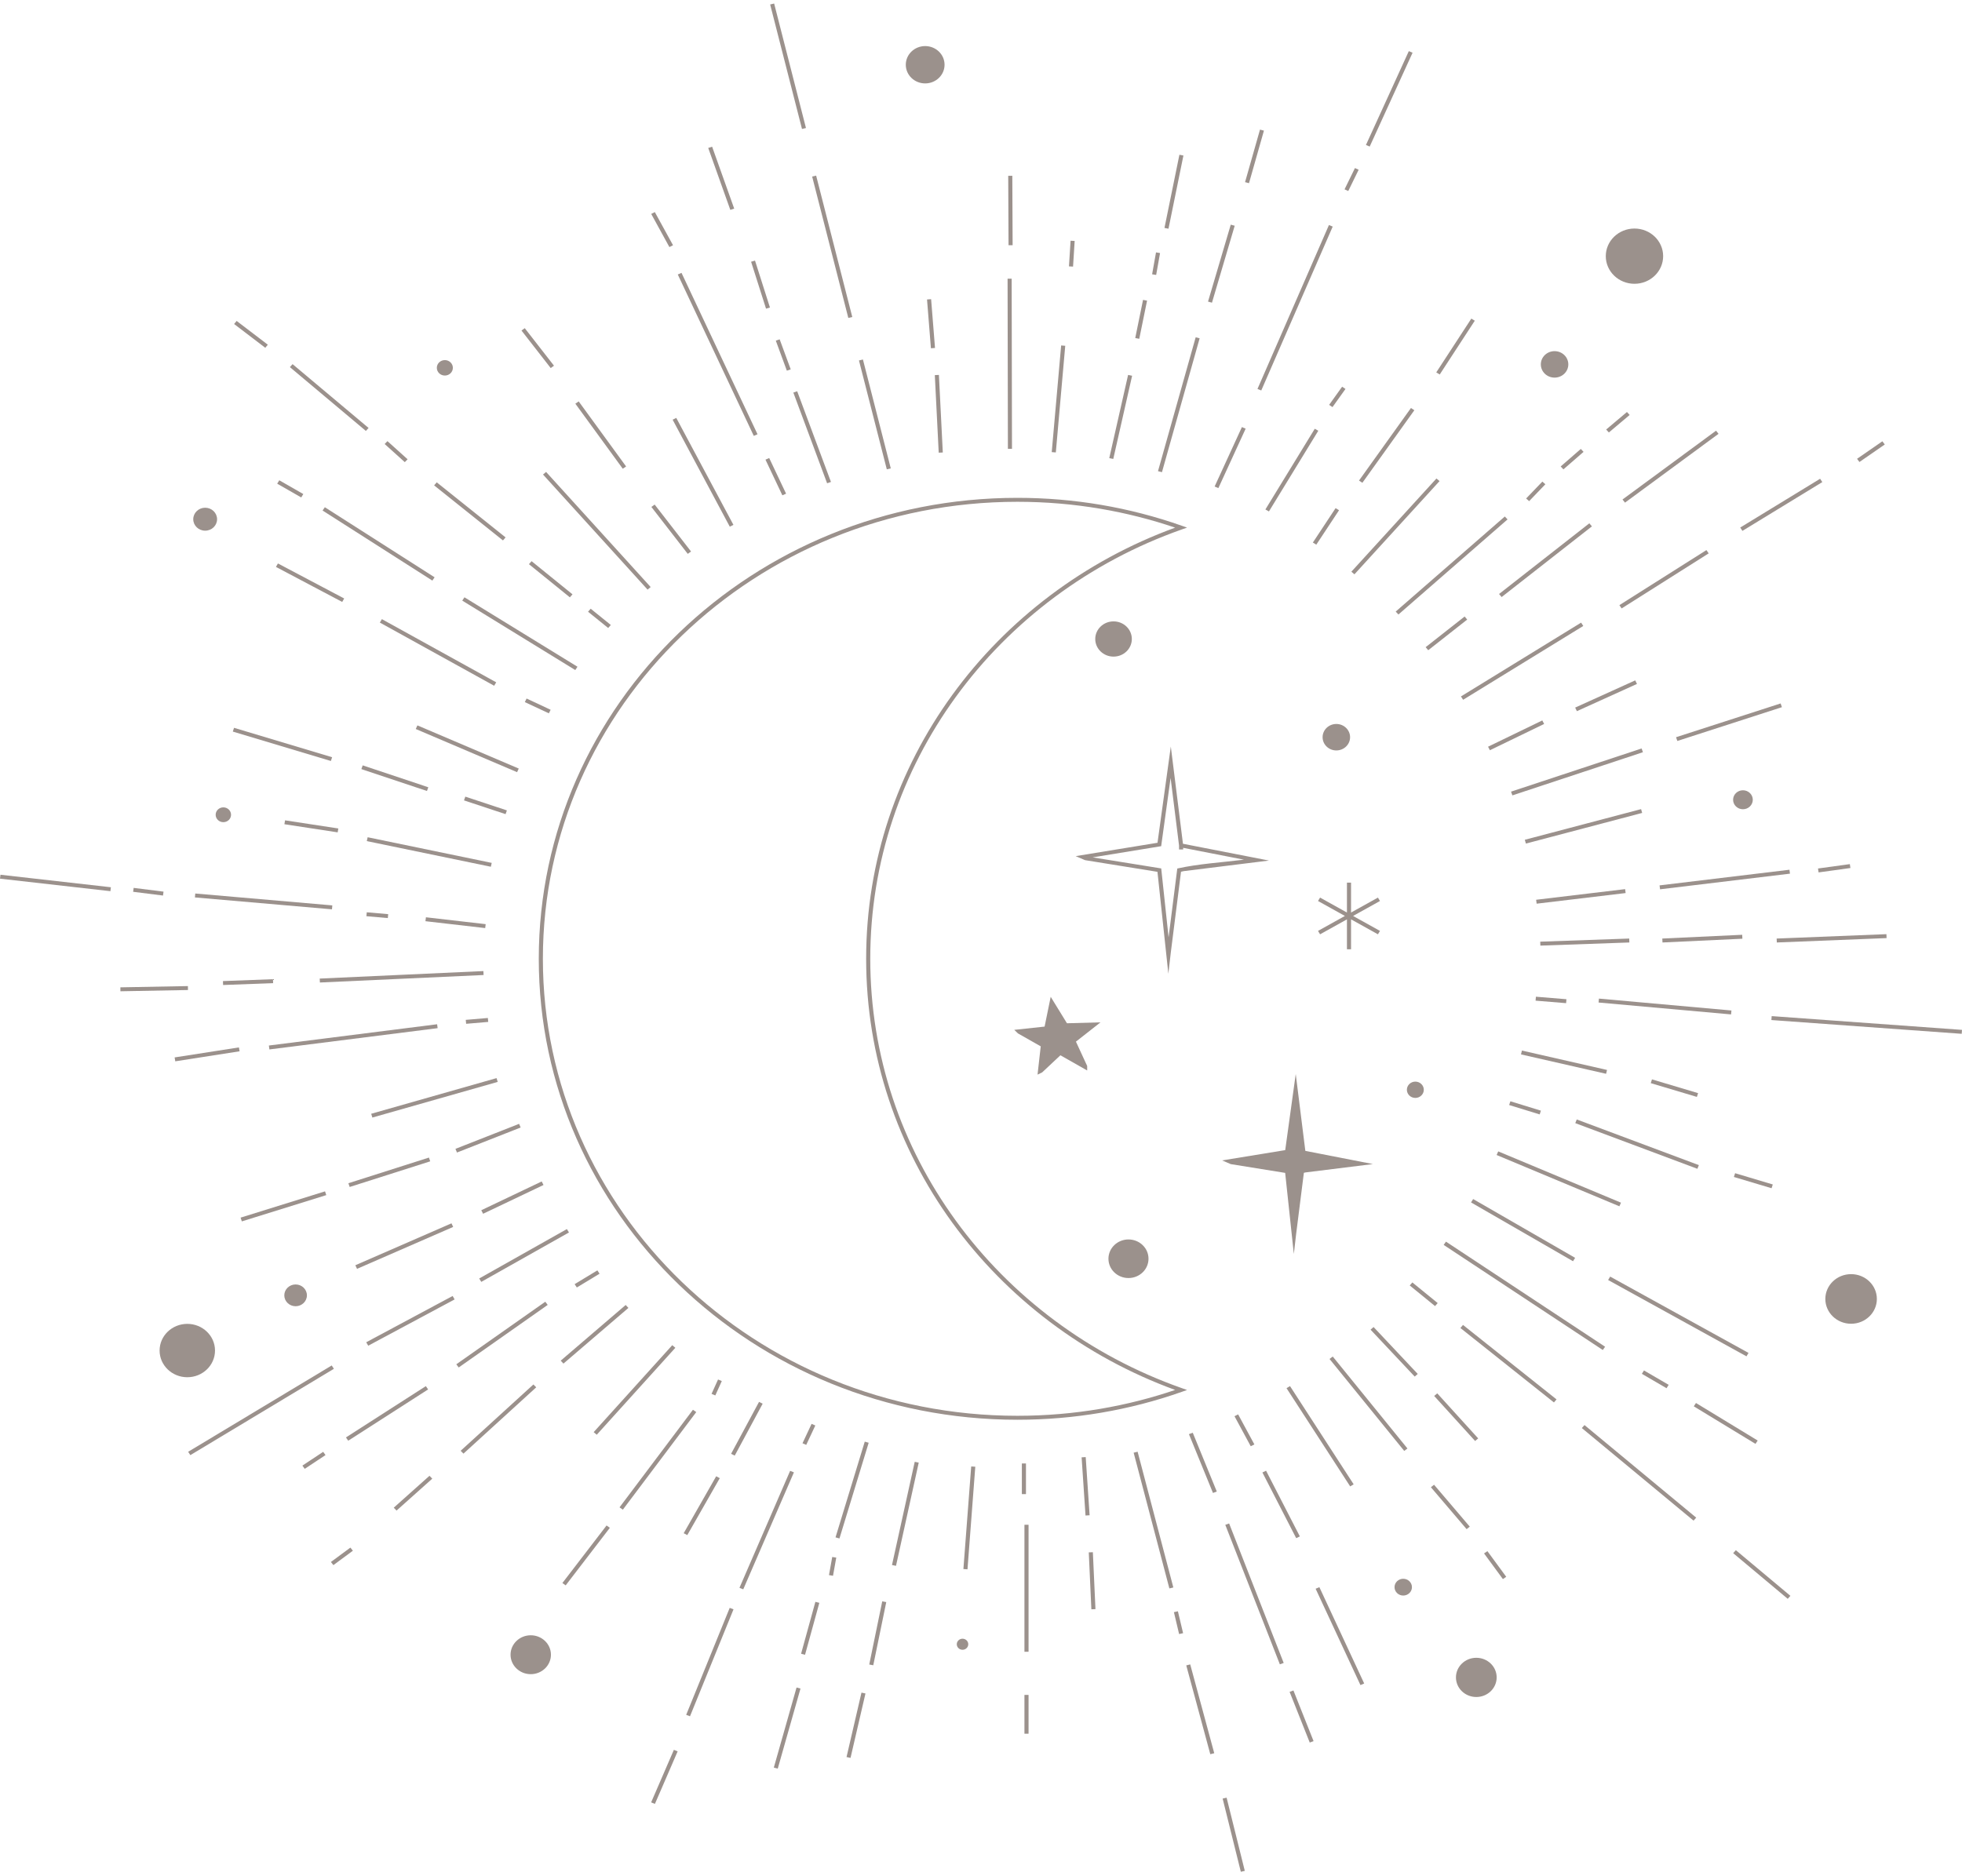 <?xml version="1.0" encoding="UTF-8"?> <svg xmlns="http://www.w3.org/2000/svg" width="322" height="308" viewBox="0 0 322 308" fill="none"> <path d="M127.051 0.58L132.274 21.015L131.621 21.169L126.397 0.735L127.051 0.58Z" fill="#9B918C"></path> <path d="M133.943 28.829L139.875 52.037L139.223 52.192L133.29 28.984L133.943 28.829Z" fill="#9B918C"></path> <path d="M141.624 59.016L146.193 76.889L145.54 77.044L140.971 59.17L141.624 59.016Z" fill="#9B918C"></path> <path d="M152.813 49.112L153.452 57.122L152.781 57.17L152.142 49.161L152.813 49.112Z" fill="#9B918C"></path> <path d="M154.092 61.547L154.731 74.28L154.06 74.31L153.421 61.577L154.092 61.547Z" fill="#9B918C"></path> <path d="M166.138 28.855L166.191 40.253L165.52 40.256L165.467 28.857L166.138 28.855Z" fill="#9B918C"></path> <path d="M166.033 45.748L166.086 73.68H165.415L165.362 45.748H166.033Z" fill="#9B918C"></path> <path d="M172.609 74.218L174.154 56.709L174.826 56.763L173.28 74.271L172.609 74.218Z" fill="#9B918C"></path> <path d="M176.373 39.555L176.107 43.765L175.436 43.727L175.702 39.517L176.373 39.555Z" fill="#9B918C"></path> <path d="M194.222 25.529L191.771 37.544L191.11 37.419L193.562 25.405L194.222 25.529Z" fill="#9B918C"></path> <path d="M190.386 41.541L189.747 45.135L189.083 45.026L189.723 41.432L190.386 41.541Z" fill="#9B918C"></path> <path d="M188.254 49.353L186.974 55.617L186.313 55.493L187.593 49.229L188.254 49.353Z" fill="#9B918C"></path> <path d="M185.8 61.682L182.709 75.34L182.051 75.203L185.142 61.545L185.8 61.682Z" fill="#9B918C"></path> <path d="M190.049 77.344L196.232 55.369L196.882 55.536L190.699 77.511L190.049 77.344Z" fill="#9B918C"></path> <path d="M198.259 49.51L201.99 36.88L202.638 37.057L198.907 49.688L198.259 49.51Z" fill="#9B918C"></path> <path d="M204.336 29.901L206.788 21.275L207.435 21.445L204.983 30.07L204.336 29.901Z" fill="#9B918C"></path> <path d="M231.829 8.654L224.793 24.058L224.177 23.797L231.213 8.393L231.829 8.654Z" fill="#9B918C"></path> <path d="M222.98 27.865L221.274 31.356L220.666 31.08L222.372 27.588L222.98 27.865Z" fill="#9B918C"></path> <path d="M218.722 37.196L206.997 64.1L206.375 63.85L218.101 36.945L218.722 37.196Z" fill="#9B918C"></path> <path d="M204.435 70.37L199.958 80.126L199.342 79.864L203.819 70.109L204.435 70.37Z" fill="#9B918C"></path> <path d="M207.675 83.631L215.777 70.384L216.356 70.711L208.254 83.958L207.675 83.631Z" fill="#9B918C"></path> <path d="M218.134 66.462L220.266 63.483L220.818 63.851L218.687 66.829L218.134 66.462Z" fill="#9B918C"></path> <path d="M242.041 52.646L236.284 61.477L235.716 61.133L241.472 52.302L242.041 52.646Z" fill="#9B918C"></path> <path d="M232.119 67.343L223.591 79.254L223.038 78.887L231.566 66.975L232.119 67.343Z" fill="#9B918C"></path> <path d="M219.76 83.762L216.029 89.41L215.464 89.063L219.195 83.415L219.76 83.762Z" fill="#9B918C"></path> <path d="M221.784 93.849L235.748 78.548L236.254 78.977L222.289 94.278L221.784 93.849Z" fill="#9B918C"></path> <path d="M229.059 100.396L246.968 84.787L247.417 85.266L229.508 100.875L229.059 100.396Z" fill="#9B918C"></path> <path d="M250.466 81.829L253.131 79.056L253.623 79.495L250.958 82.268L250.466 81.829Z" fill="#9B918C"></path> <path d="M256.136 76.572L259.441 73.697L259.891 74.176L256.586 77.051L256.136 76.572Z" fill="#9B918C"></path> <path d="M263.601 70.51L267.012 67.634L267.455 68.121L264.043 70.996L263.601 70.51Z" fill="#9B918C"></path> <path d="M233.976 106.238L240.372 101.206L240.795 101.708L234.399 106.739L233.976 106.238Z" fill="#9B918C"></path> <path d="M246.021 97.509L260.839 85.905L261.263 86.407L246.445 98.011L246.021 97.509Z" fill="#9B918C"></path> <path d="M266.284 81.996L281.635 70.701L282.042 71.216L266.692 82.511L266.284 81.996Z" fill="#9B918C"></path> <path d="M239.765 114.328L259.486 102.211L259.846 102.756L240.125 114.873L239.765 114.328Z" fill="#9B918C"></path> <path d="M265.771 99.338L280.055 90.301L280.424 90.842L266.139 99.878L265.771 99.338Z" fill="#9B918C"></path> <path d="M285.603 86.601L298.715 78.591L299.075 79.139L285.963 87.148L285.603 86.601Z" fill="#9B918C"></path> <path d="M304.776 75.317L308.934 72.441L309.326 72.966L305.169 75.841L304.776 75.317Z" fill="#9B918C"></path> <path d="M244.217 122.578L253.118 118.265L253.421 118.843L244.519 123.156L244.217 122.578Z" fill="#9B918C"></path> <path d="M258.512 116.156L268.372 111.689L268.656 112.274L258.796 116.742L258.512 116.156Z" fill="#9B918C"></path> <path d="M247.99 129.954L269.417 122.869L269.636 123.482L248.209 130.568L247.99 129.954Z" fill="#9B918C"></path> <path d="M275.069 121.02L292.232 115.475L292.445 116.088L275.282 121.634L275.069 121.02Z" fill="#9B918C"></path> <path d="M250.25 137.856L269.332 132.824L269.509 133.448L250.427 138.479L250.25 137.856Z" fill="#9B918C"></path> <path d="M252.109 147.704L266.714 145.958L266.795 146.602L252.191 148.347L252.109 147.704Z" fill="#9B918C"></path> <path d="M272.364 145.342L293.684 142.775L293.766 143.419L272.446 145.986L272.364 145.342Z" fill="#9B918C"></path> <path d="M298.368 142.571L303.592 141.852L303.686 142.493L298.463 143.212L298.368 142.571Z" fill="#9B918C"></path> <path d="M252.779 154.583L267.384 154.07L267.407 154.716L252.803 155.229L252.779 154.583Z" fill="#9B918C"></path> <path d="M272.814 154.069L285.926 153.453L285.958 154.099L272.846 154.716L272.814 154.069Z" fill="#9B918C"></path> <path d="M291.581 154.07L309.596 153.351L309.622 153.997L291.607 154.716L291.581 154.07Z" fill="#9B918C"></path> <path d="M252.071 163.619L257.081 164.03L257.026 164.677L252.016 164.266L252.071 163.619Z" fill="#9B918C"></path> <path d="M262.414 163.928L284.161 165.88L284.101 166.524L262.354 164.572L262.414 163.928Z" fill="#9B918C"></path> <path d="M290.766 166.802L322 169.062L321.95 169.708L290.716 167.449L290.766 166.802Z" fill="#9B918C"></path> <path d="M249.776 172.458L263.741 175.641L263.588 176.273L249.624 173.089L249.776 172.458Z" fill="#9B918C"></path> <path d="M271.118 177.188L278.687 179.447L278.489 180.066L270.921 177.807L271.118 177.188Z" fill="#9B918C"></path> <path d="M247.882 180.783L252.892 182.324L252.689 182.94L247.679 181.399L247.882 180.783Z" fill="#9B918C"></path> <path d="M258.774 183.768L278.815 191.264L278.573 191.867L258.532 184.371L258.774 183.768Z" fill="#9B918C"></path> <path d="M284.762 192.591L290.945 194.44L290.747 195.058L284.564 193.21L284.762 192.591Z" fill="#9B918C"></path> <path d="M245.888 189.01L266.035 197.43L265.77 198.023L245.622 189.603L245.888 189.01Z" fill="#9B918C"></path> <path d="M241.77 196.833L258.506 206.485L258.161 207.041L241.425 197.388L241.77 196.833Z" fill="#9B918C"></path> <path d="M264.257 209.562L286.963 222.091L286.629 222.654L263.923 210.125L264.257 209.562Z" fill="#9B918C"></path> <path d="M237.309 203.826L263.427 221.078L263.048 221.613L236.93 204.361L237.309 203.826Z" fill="#9B918C"></path> <path d="M269.807 224.97L273.858 227.331L273.51 227.887L269.459 225.525L269.807 224.97Z" fill="#9B918C"></path> <path d="M278.34 230.313L288.467 236.475L288.109 237.022L277.982 230.861L278.34 230.313Z" fill="#9B918C"></path> <path d="M231.794 210.521L235.952 213.91L235.517 214.404L231.36 211.015L231.794 210.521Z" fill="#9B918C"></path> <path d="M240.106 217.501L255.456 229.722L255.028 230.221L239.677 218.001L240.106 217.501Z" fill="#9B918C"></path> <path d="M260.044 233.936L278.38 249.133L277.943 249.625L259.607 234.427L260.044 233.936Z" fill="#9B918C"></path> <path d="M284.884 254.474L293.839 261.97L293.399 262.459L284.445 254.963L284.884 254.474Z" fill="#9B918C"></path> <path d="M225.429 217.843L232.678 225.544L232.18 225.977L224.932 218.276L225.429 217.843Z" fill="#9B918C"></path> <path d="M235.881 228.731L242.597 236.124L242.092 236.55L235.376 229.157L235.881 228.731Z" fill="#9B918C"></path> <path d="M218.729 222.686L230.988 237.782L230.459 238.18L218.2 223.085L218.729 222.686Z" fill="#9B918C"></path> <path d="M235.354 243.731L241.217 250.611L240.699 251.022L234.836 244.142L235.354 243.731Z" fill="#9B918C"></path> <path d="M244.111 254.635L247.202 258.845L246.652 259.218L243.561 255.008L244.111 254.635Z" fill="#9B918C"></path> <path d="M211.714 227.541L222.161 243.663L221.59 244.005L211.143 227.883L211.714 227.541Z" fill="#9B918C"></path> <path d="M203.2 232.183L205.865 237.112L205.268 237.411L202.603 232.482L203.2 232.183Z" fill="#9B918C"></path> <path d="M207.787 241.431L213.33 252.214L212.728 252.5L207.184 241.718L207.787 241.431Z" fill="#9B918C"></path> <path d="M216.533 260.543L223.888 276.357L223.275 276.621L215.919 260.807L216.533 260.543Z" fill="#9B918C"></path> <path d="M195.753 235.193L199.697 244.846L199.071 245.081L195.126 235.429L195.753 235.193Z" fill="#9B918C"></path> <path d="M201.722 250.087L210.677 272.986L210.048 273.214L201.093 250.315L201.722 250.087Z" fill="#9B918C"></path> <path d="M212.276 277.503L215.581 285.821L214.952 286.052L211.647 277.734L212.276 277.503Z" fill="#9B918C"></path> <path d="M186.704 238.313L192.567 260.596L191.915 260.753L186.052 238.47L186.704 238.313Z" fill="#9B918C"></path> <path d="M193.315 264.505L194.168 268.099L193.513 268.244L192.66 264.649L193.315 264.505Z" fill="#9B918C"></path> <path d="M195.337 273.224L199.281 287.806L198.631 287.968L194.687 273.387L195.337 273.224Z" fill="#9B918C"></path> <path d="M201.309 295.103L204.294 307.118L203.642 307.268L200.657 295.253L201.309 295.103Z" fill="#9B918C"></path> <path d="M178.184 239.193L178.824 248.743L178.153 248.783L177.513 239.233L178.184 239.193Z" fill="#9B918C"></path> <path d="M179.359 254.807L179.785 264.152L179.114 264.18L178.688 254.835L179.359 254.807Z" fill="#9B918C"></path> <path d="M168.38 240.24V245.271H167.706V240.24H168.38Z" fill="#9B918C"></path> <path d="M168.804 250.303V271.149H168.13V250.303H168.804Z" fill="#9B918C"></path> <path d="M168.804 278.234V284.601H168.13V278.234H168.804Z" fill="#9B918C"></path> <path d="M160.063 240.776L158.783 257.617L158.112 257.571L159.392 240.731L160.063 240.776Z" fill="#9B918C"></path> <path d="M150.781 240.102L147.05 257.045L146.392 256.911L150.123 239.967L150.781 240.102Z" fill="#9B918C"></path> <path d="M145.452 262.996L143.32 273.367L142.659 273.243L144.792 262.872L145.452 262.996Z" fill="#9B918C"></path> <path d="M142.04 277.996L139.587 288.573L138.932 288.434L141.384 277.857L142.04 277.996Z" fill="#9B918C"></path> <path d="M142.567 236.84L137.77 252.551L137.125 252.369L141.922 236.657L142.567 236.84Z" fill="#9B918C"></path> <path d="M137.246 255.697L136.714 258.675L136.051 258.567L136.584 255.589L137.246 255.697Z" fill="#9B918C"></path> <path d="M134.468 263.119L132.123 271.642L131.472 271.477L133.818 262.954L134.468 263.119Z" fill="#9B918C"></path> <path d="M131.375 277.19L127.644 290.334L126.997 290.164L130.728 277.02L131.375 277.19Z" fill="#9B918C"></path> <path d="M133.81 234.006L132.317 237.189L131.704 236.923L133.196 233.74L133.81 234.006Z" fill="#9B918C"></path> <path d="M130.296 241.699L121.981 260.902L121.36 260.653L129.675 241.45L130.296 241.699Z" fill="#9B918C"></path> <path d="M120.384 264.181L113.242 281.741L112.615 281.505L119.758 263.945L120.384 264.181Z" fill="#9B918C"></path> <path d="M111.215 287.498L107.484 296.124L106.863 295.875L110.594 287.249L111.215 287.498Z" fill="#9B918C"></path> <path d="M125.167 230.427L120.584 238.95L119.986 238.654L124.57 230.131L125.167 230.427Z" fill="#9B918C"></path> <path d="M118.127 242.655L112.797 252L112.208 251.688L117.538 242.343L118.127 242.655Z" fill="#9B918C"></path> <path d="M118.461 226.712L117.395 229.073L116.779 228.815L117.845 226.453L118.461 226.712Z" fill="#9B918C"></path> <path d="M114.268 231.804L102.222 247.823L101.677 247.443L113.723 231.424L114.268 231.804Z" fill="#9B918C"></path> <path d="M100.087 250.804L92.838 260.251L92.299 259.866L99.548 250.419L100.087 250.804Z" fill="#9B918C"></path> <path d="M110.838 221.25L97.939 235.524L97.431 235.098L110.33 220.824L110.838 221.25Z" fill="#9B918C"></path> <path d="M103.133 214.707L92.472 223.846L92.025 223.362L102.686 214.223L103.133 214.707Z" fill="#9B918C"></path> <path d="M88.002 227.741L76.063 238.626L75.602 238.157L87.541 227.272L88.002 227.741Z" fill="#9B918C"></path> <path d="M70.943 242.736L65.08 247.973L64.622 247.499L70.486 242.262L70.943 242.736Z" fill="#9B918C"></path> <path d="M57.914 254.565L54.716 256.927L54.308 256.412L57.505 254.051L57.914 254.565Z" fill="#9B918C"></path> <path d="M98.398 209.091L94.667 211.35L94.309 210.803L98.04 208.543L98.398 209.091Z" fill="#9B918C"></path> <path d="M89.887 214.212L75.283 224.481L74.888 223.959L89.493 213.69L89.887 214.212Z" fill="#9B918C"></path> <path d="M70.262 228.085L57.15 236.505L56.776 235.965L69.888 227.545L70.262 228.085Z" fill="#9B918C"></path> <path d="M53.422 238.863L50.011 241.122L49.629 240.59L53.041 238.331L53.422 238.863Z" fill="#9B918C"></path> <path d="M93.377 202.319L78.986 210.431L78.646 209.873L93.038 201.761L93.377 202.319Z" fill="#9B918C"></path> <path d="M74.61 213.31L60.432 220.909L60.105 220.343L74.284 212.745L74.61 213.31Z" fill="#9B918C"></path> <path d="M54.796 224.701L31.237 238.872L30.881 238.322L54.441 224.151L54.796 224.701Z" fill="#9B918C"></path> <path d="M89.2 194.526L79.286 199.249L78.988 198.669L88.902 193.945L89.2 194.526Z" fill="#9B918C"></path> <path d="M74.372 201.411L58.595 208.291L58.318 207.7L74.095 200.82L74.372 201.411Z" fill="#9B918C"></path> <path d="M85.447 185.089L75 189.196L74.747 188.595L85.194 184.488L85.447 185.089Z" fill="#9B918C"></path> <path d="M70.607 190.641L57.388 194.852L57.177 194.236L70.396 190.025L70.607 190.641Z" fill="#9B918C"></path> <path d="M53.548 196.187L39.69 200.5L39.485 199.884L53.343 195.571L53.548 196.187Z" fill="#9B918C"></path> <path d="M81.683 177.603L61.109 183.456L60.92 182.835L81.494 176.981L81.683 177.603Z" fill="#9B918C"></path> <path d="M80.125 167.757L76.501 168.065L76.442 167.419L80.067 167.11L80.125 167.757Z" fill="#9B918C"></path> <path d="M71.824 168.782L44.214 172.273L44.127 171.631L71.737 168.14L71.824 168.782Z" fill="#9B918C"></path> <path d="M39.319 172.579L28.765 174.223L28.66 173.584L39.214 171.941L39.319 172.579Z" fill="#9B918C"></path> <path d="M79.366 160.056L52.502 161.287L52.47 160.641L79.334 159.409L79.366 160.056Z" fill="#9B918C"></path> <path d="M44.823 161.39L36.614 161.698L36.591 161.052L44.799 160.744L44.823 161.39Z" fill="#9B918C"></path> <path d="M30.851 162.52L19.764 162.725L19.753 162.079L30.84 161.873L30.851 162.52Z" fill="#9B918C"></path> <path d="M79.63 152.352L69.823 151.223L69.902 150.579L79.709 151.708L79.63 152.352Z" fill="#9B918C"></path> <path d="M63.65 150.709L60.132 150.401L60.192 149.758L63.71 150.066L63.65 150.709Z" fill="#9B918C"></path> <path d="M54.482 149.272L31.989 147.321L32.047 146.677L54.54 148.628L54.482 149.272Z" fill="#9B918C"></path> <path d="M26.752 147.011L21.849 146.395L21.935 145.754L26.839 146.37L26.752 147.011Z" fill="#9B918C"></path> <path d="M18.122 146.294L0 144.24L0.076 143.596L18.199 145.65L18.122 146.294Z" fill="#9B918C"></path> <path d="M80.559 142.284L60.198 138.074L60.338 137.44L80.699 141.65L80.559 142.284Z" fill="#9B918C"></path> <path d="M55.419 136.638L46.677 135.303L46.782 134.665L55.524 136L55.419 136.638Z" fill="#9B918C"></path> <path d="M82.972 133.648L76.149 131.389L76.368 130.775L83.19 133.034L82.972 133.648Z" fill="#9B918C"></path> <path d="M70.073 129.847L59.307 126.253L59.525 125.642L70.292 129.236L70.073 129.847Z" fill="#9B918C"></path> <path d="M54.305 124.922L38.209 120.096L38.408 119.477L54.505 124.304L54.305 124.922Z" fill="#9B918C"></path> <path d="M84.864 126.758L68.234 119.672L68.505 119.078L85.135 126.164L84.864 126.758Z" fill="#9B918C"></path> <path d="M90.077 117.1L86.133 115.252L86.425 114.668L90.369 116.517L90.077 117.1Z" fill="#9B918C"></path> <path d="M81.102 112.572L62.34 102.2L62.674 101.637L81.436 112.008L81.102 112.572Z" fill="#9B918C"></path> <path d="M56.162 98.814L45.289 93.064L45.613 92.496L56.486 98.246L56.162 98.814Z" fill="#9B918C"></path> <path d="M45.835 78.843L49.779 81.102L49.437 81.66L45.493 79.401L45.835 78.843Z" fill="#9B918C"></path> <path d="M53.312 83.267L71.328 94.769L70.956 95.309L52.94 83.807L53.312 83.267Z" fill="#9B918C"></path> <path d="M76.225 98.052L94.774 109.45L94.414 109.995L75.865 98.597L76.225 98.052Z" fill="#9B918C"></path> <path d="M38.837 52.683L43.954 56.585L43.538 57.092L38.421 53.19L38.837 52.683Z" fill="#9B918C"></path> <path d="M48.017 59.778L60.49 70.252L60.047 70.739L47.575 60.265L48.017 59.778Z" fill="#9B918C"></path> <path d="M63.589 72.417L66.894 75.394L66.436 75.866L63.131 72.888L63.589 72.417Z" fill="#9B918C"></path> <path d="M71.676 79.181L82.975 88.218L82.546 88.715L71.247 79.678L71.676 79.181Z" fill="#9B918C"></path> <path d="M87.241 92.121L93.957 97.564L93.526 98.058L86.81 92.616L87.241 92.121Z" fill="#9B918C"></path> <path d="M96.941 99.925L100.246 102.594L99.814 103.091L96.51 100.422L96.941 99.925Z" fill="#9B918C"></path> <path d="M89.623 77.471L106.786 96.366L106.281 96.792L89.118 77.897L89.623 77.471Z" fill="#9B918C"></path> <path d="M86.122 53.872L90.919 60.033L90.382 60.421L85.585 54.26L86.122 53.872Z" fill="#9B918C"></path> <path d="M94.975 65.894L102.757 76.574L102.207 76.946L94.425 66.267L94.975 65.894Z" fill="#9B918C"></path> <path d="M107.443 82.83L113.413 90.532L112.873 90.92L106.903 83.218L107.443 82.83Z" fill="#9B918C"></path> <path d="M110.988 68.602L120.369 86.162L119.772 86.458L110.391 68.898L110.988 68.602Z" fill="#9B918C"></path> <path d="M107.47 34.815L110.455 40.257L109.86 40.559L106.876 35.117L107.47 34.815Z" fill="#9B918C"></path> <path d="M111.849 44.794L124.322 71.287L123.709 71.553L111.236 45.06L111.849 44.794Z" fill="#9B918C"></path> <path d="M126.239 75.188L129.011 81.041L128.4 81.31L125.629 75.457L126.239 75.188Z" fill="#9B918C"></path> <path d="M116.872 24.079L120.496 34.245L119.859 34.455L116.234 24.289L116.872 24.079Z" fill="#9B918C"></path> <path d="M123.911 42.778L126.362 50.48L125.72 50.67L123.268 42.968L123.911 42.778Z" fill="#9B918C"></path> <path d="M127.958 55.704L129.771 60.633L129.136 60.849L127.324 55.919L127.958 55.704Z" fill="#9B918C"></path> <path d="M130.833 64.226L136.376 79.115L135.744 79.334L130.201 64.444L130.833 64.226Z" fill="#9B918C"></path> <path d="M73.938 59.484C73.7 59.255 73.371 59.114 73.007 59.114C72.643 59.114 72.314 59.256 72.076 59.485C71.838 59.713 71.691 60.03 71.691 60.381C71.691 60.731 71.839 61.048 72.076 61.277C72.314 61.507 72.643 61.649 73.007 61.649C73.371 61.649 73.7 61.508 73.937 61.279C74.175 61.049 74.323 60.731 74.323 60.381C74.323 60.03 74.176 59.713 73.938 59.484H73.938Z" fill="#9B918C"></path> <path d="M35.054 83.899C34.701 83.559 34.212 83.348 33.671 83.348C33.131 83.348 32.642 83.559 32.289 83.9C31.935 84.241 31.716 84.712 31.716 85.232C31.716 85.753 31.935 86.224 32.287 86.564C32.642 86.904 33.131 87.115 33.671 87.115C34.212 87.115 34.701 86.905 35.054 86.565C35.407 86.223 35.626 85.752 35.626 85.232C35.626 84.712 35.407 84.241 35.054 83.9V83.899Z" fill="#9B918C"></path> <path d="M154.087 8.462C153.512 7.908 152.716 7.564 151.838 7.564C150.959 7.564 150.163 7.907 149.588 8.461C149.013 9.016 148.657 9.782 148.657 10.629C148.657 11.475 149.013 12.242 149.588 12.796C150.163 13.35 150.959 13.693 151.838 13.693C152.716 13.693 153.512 13.349 154.087 12.795C154.663 12.241 155.019 11.475 155.019 10.629C155.019 9.782 154.662 9.016 154.087 8.462V8.462Z" fill="#9B918C"></path> <path d="M268.245 37.517C269.545 37.517 270.722 38.025 271.574 38.845C272.425 39.667 272.953 40.801 272.953 42.051C272.953 43.302 272.425 44.435 271.573 45.257C270.722 46.078 269.545 46.586 268.245 46.586C266.947 46.586 265.77 46.078 264.917 45.257C264.065 44.437 263.538 43.303 263.538 42.051C263.538 40.799 264.065 39.665 264.917 38.845C265.77 38.025 266.947 37.517 268.245 37.517V37.517Z" fill="#9B918C"></path> <path d="M255.133 57.644C255.755 57.644 256.319 57.887 256.727 58.28C257.136 58.673 257.389 59.217 257.389 59.816C257.389 60.416 257.136 60.96 256.729 61.353C256.319 61.746 255.755 61.989 255.133 61.989C254.511 61.989 253.946 61.746 253.538 61.353C253.13 60.96 252.878 60.416 252.878 59.816C252.878 59.217 253.13 58.673 253.538 58.28C253.947 57.887 254.511 57.644 255.133 57.644Z" fill="#9B918C"></path> <path d="M182.752 102.005C183.581 102.005 184.332 102.329 184.875 102.852C185.418 103.375 185.754 104.098 185.754 104.896C185.754 105.695 185.418 106.418 184.875 106.941C184.332 107.464 183.581 107.788 182.752 107.788C181.923 107.788 181.173 107.464 180.63 106.941C180.087 106.418 179.75 105.695 179.75 104.896C179.75 104.098 180.087 103.375 180.63 102.852C181.173 102.329 181.923 102.005 182.752 102.005Z" fill="#9B918C"></path> <path d="M219.317 118.845C219.938 118.845 220.502 119.089 220.911 119.482C221.32 119.877 221.573 120.419 221.573 121.018C221.573 121.618 221.32 122.162 220.912 122.555C220.503 122.948 219.939 123.191 219.317 123.191C218.695 123.191 218.132 122.948 217.724 122.555C217.314 122.162 217.062 121.618 217.062 121.018C217.062 120.418 217.314 119.875 217.722 119.482C218.132 119.089 218.696 118.845 219.317 118.845Z" fill="#9B918C"></path> <path d="M286.049 129.73C286.495 129.73 286.899 129.905 287.191 130.186C287.483 130.468 287.665 130.857 287.665 131.287C287.665 131.717 287.484 132.106 287.191 132.388C286.899 132.669 286.495 132.844 286.049 132.844C285.603 132.844 285.198 132.669 284.906 132.388C284.614 132.106 284.433 131.716 284.433 131.287C284.433 130.857 284.614 130.468 284.906 130.186C285.198 129.905 285.603 129.73 286.049 129.73Z" fill="#9B918C"></path> <path d="M303.799 209.16C304.966 209.16 306.023 209.616 306.788 210.353C307.553 211.089 308.027 212.108 308.027 213.233C308.027 214.357 307.553 215.375 306.788 216.112C306.023 216.849 304.966 217.305 303.799 217.305C302.632 217.305 301.574 216.849 300.809 216.112C300.045 215.375 299.571 214.357 299.571 213.232C299.571 212.108 300.044 211.089 300.809 210.353C301.574 209.616 302.632 209.16 303.799 209.16V209.16Z" fill="#9B918C"></path> <path d="M244.652 273.083C244.047 272.5 243.212 272.14 242.289 272.14C241.366 272.14 240.531 272.5 239.927 273.083C239.322 273.664 238.948 274.469 238.948 275.358C238.948 276.247 239.322 277.053 239.926 277.635C240.53 278.216 241.367 278.577 242.289 278.577C243.213 278.577 244.048 278.217 244.652 277.635C245.256 277.052 245.63 276.247 245.63 275.358C245.63 274.47 245.257 273.665 244.652 273.083H244.652Z" fill="#9B918C"></path> <path d="M230.297 259.169C230.691 259.169 231.049 259.323 231.307 259.572C231.566 259.821 231.726 260.166 231.726 260.546C231.726 260.924 231.566 261.269 231.306 261.518C231.049 261.768 230.691 261.923 230.297 261.923C229.902 261.923 229.545 261.768 229.286 261.519C229.027 261.27 228.867 260.925 228.867 260.545C228.867 260.165 229.027 259.821 229.286 259.571C229.545 259.322 229.902 259.168 230.297 259.168L230.297 259.169Z" fill="#9B918C"></path> <path d="M158.634 269.274C158.464 269.11 158.228 269.008 157.968 269.008C157.708 269.008 157.472 269.11 157.302 269.274C157.131 269.438 157.025 269.665 157.025 269.915C157.025 270.166 157.131 270.393 157.302 270.558C157.472 270.722 157.708 270.823 157.968 270.823C158.228 270.823 158.464 270.722 158.634 270.558C158.804 270.393 158.91 270.166 158.91 269.915C158.91 269.665 158.805 269.438 158.634 269.274Z" fill="#9B918C"></path> <path d="M89.449 269.378C88.849 268.801 88.02 268.443 87.104 268.443C86.189 268.443 85.361 268.801 84.761 269.379C84.161 269.956 83.79 270.754 83.79 271.636C83.79 272.518 84.161 273.316 84.761 273.893C85.361 274.471 86.189 274.829 87.104 274.829C88.02 274.829 88.848 274.471 89.448 273.893C90.048 273.316 90.419 272.518 90.419 271.636C90.419 270.754 90.048 269.955 89.449 269.378Z" fill="#9B918C"></path> <path d="M30.739 217.323C31.994 217.323 33.132 217.814 33.954 218.606C34.778 219.4 35.287 220.495 35.287 221.704C35.287 222.913 34.778 224.008 33.955 224.801C33.131 225.593 31.994 226.084 30.739 226.084C29.484 226.084 28.347 225.594 27.524 224.801C26.701 224.007 26.192 222.912 26.192 221.704C26.192 220.495 26.701 219.4 27.524 218.607C28.348 217.814 29.485 217.323 30.739 217.323V217.323Z" fill="#9B918C"></path> <path d="M48.515 210.853C49.026 210.853 49.49 211.053 49.826 211.377C50.163 211.702 50.371 212.149 50.371 212.641C50.371 213.132 50.163 213.58 49.827 213.904C49.49 214.228 49.026 214.429 48.515 214.429C48.005 214.429 47.541 214.229 47.204 213.905C46.867 213.58 46.659 213.133 46.659 212.641C46.659 212.149 46.867 211.702 47.203 211.378C47.541 211.054 48.005 210.853 48.515 210.853H48.515Z" fill="#9B918C"></path> <path d="M37.548 132.891C37.32 132.671 37.004 132.535 36.656 132.535C36.307 132.535 35.991 132.671 35.763 132.89C35.535 133.111 35.394 133.415 35.394 133.751C35.394 134.087 35.535 134.391 35.763 134.611C35.991 134.831 36.307 134.966 36.656 134.966C37.004 134.966 37.32 134.83 37.548 134.611C37.777 134.391 37.918 134.087 37.918 133.751C37.918 133.415 37.776 133.111 37.548 132.891V132.891Z" fill="#9B918C"></path> <path d="M193.503 139.45V138.799L192.117 127.701L190.569 138.908L179.318 140.744L190.577 142.56L191.786 153.88L193.214 142.574C196.698 141.798 200.582 141.567 204.152 141.124L194.177 139.178V139.449H193.503V139.45ZM192.469 125.087L194.145 138.512L208.259 141.267L194.279 143.002L193.826 143.103L192.148 156.38L191.748 159.848L189.96 143.117L178.072 141.2L176.536 140.542L189.968 138.349L192.151 122.549L192.469 125.086V125.087Z" fill="#9B918C"></path> <path d="M221.732 144.893V149.8L226.144 147.346L226.478 147.907L222.066 150.361L226.478 152.815L226.144 153.374L221.732 150.921V155.829H221.058V150.921L216.646 153.374L216.312 152.815L220.724 150.361L216.312 147.907L216.646 147.346L221.058 149.8V144.893H221.732Z" fill="#9B918C"></path> <path d="M212.971 178.844L214.23 188.927L225.318 191.091L214.272 192.462L213.989 192.525L212.729 202.498L212.342 205.849L210.919 192.539L201.992 191.1L200.573 190.492L210.928 188.801L212.654 176.306L212.971 178.844Z" fill="#9B918C"></path> <path d="M171.438 168.524L172.44 163.636L175.107 167.977L180.612 167.827L176.581 170.993L178.426 174.992V175.727L174.032 173.232L171.039 176.042L170.28 176.408L170.803 171.764L167.061 169.641L166.459 169.059L171.438 168.524Z" fill="#9B918C"></path> <path d="M187.529 204.393C186.935 203.82 186.113 203.466 185.204 203.466C184.295 203.466 183.473 203.82 182.879 204.393C182.284 204.966 181.916 205.758 181.916 206.633C181.916 207.509 182.284 208.3 182.878 208.873C183.473 209.446 184.295 209.8 185.204 209.8C186.112 209.8 186.934 209.446 187.528 208.874C188.124 208.301 188.491 207.509 188.491 206.634C188.491 205.758 188.124 204.966 187.529 204.394L187.529 204.393Z" fill="#9B918C"></path> <path d="M232.283 177.556C232.666 177.556 233.014 177.706 233.265 177.948C233.516 178.191 233.672 178.526 233.672 178.894C233.672 179.263 233.516 179.597 233.265 179.839C233.014 180.083 232.666 180.233 232.283 180.233C231.9 180.233 231.552 180.083 231.301 179.841C231.05 179.597 230.894 179.263 230.894 178.894C230.894 178.526 231.05 178.191 231.301 177.949C231.552 177.706 231.9 177.556 232.283 177.556Z" fill="#9B918C"></path> <path d="M166.977 81.724C171.659 81.724 176.246 82.119 180.705 82.876C185.267 83.651 189.697 84.806 193.955 86.306L194.818 86.61L193.955 86.914C178.828 92.243 165.896 101.962 156.822 114.469C148 126.629 142.825 141.429 142.825 157.394C142.825 173.358 148 188.158 156.822 200.318C165.896 212.826 178.828 222.544 193.955 227.873L194.818 228.177L193.955 228.482C189.697 229.982 185.268 231.137 180.705 231.911C176.246 232.669 171.659 233.064 166.977 233.064C145.285 233.064 125.646 224.594 111.431 210.9C97.216 197.207 88.423 178.289 88.423 157.394C88.423 136.499 97.216 117.58 111.431 103.887C125.646 90.194 145.285 81.724 166.977 81.724ZM180.589 83.515C176.17 82.765 171.621 82.373 166.977 82.373C145.471 82.373 126.001 90.77 111.908 104.346C97.814 117.922 89.097 136.677 89.097 157.394C89.097 178.11 97.814 196.865 111.908 210.441C126.001 224.017 145.471 232.414 166.977 232.414C171.621 232.414 176.17 232.023 180.589 231.273C184.808 230.556 188.91 229.513 192.863 228.171C177.977 222.735 165.252 213.065 156.272 200.688C147.372 188.42 142.151 173.493 142.151 157.394C142.151 141.294 147.372 126.367 156.272 114.099C165.252 101.722 177.977 92.052 192.863 86.616C188.91 85.275 184.808 84.231 180.589 83.515L180.589 83.515Z" fill="#9B918C"></path> </svg> 